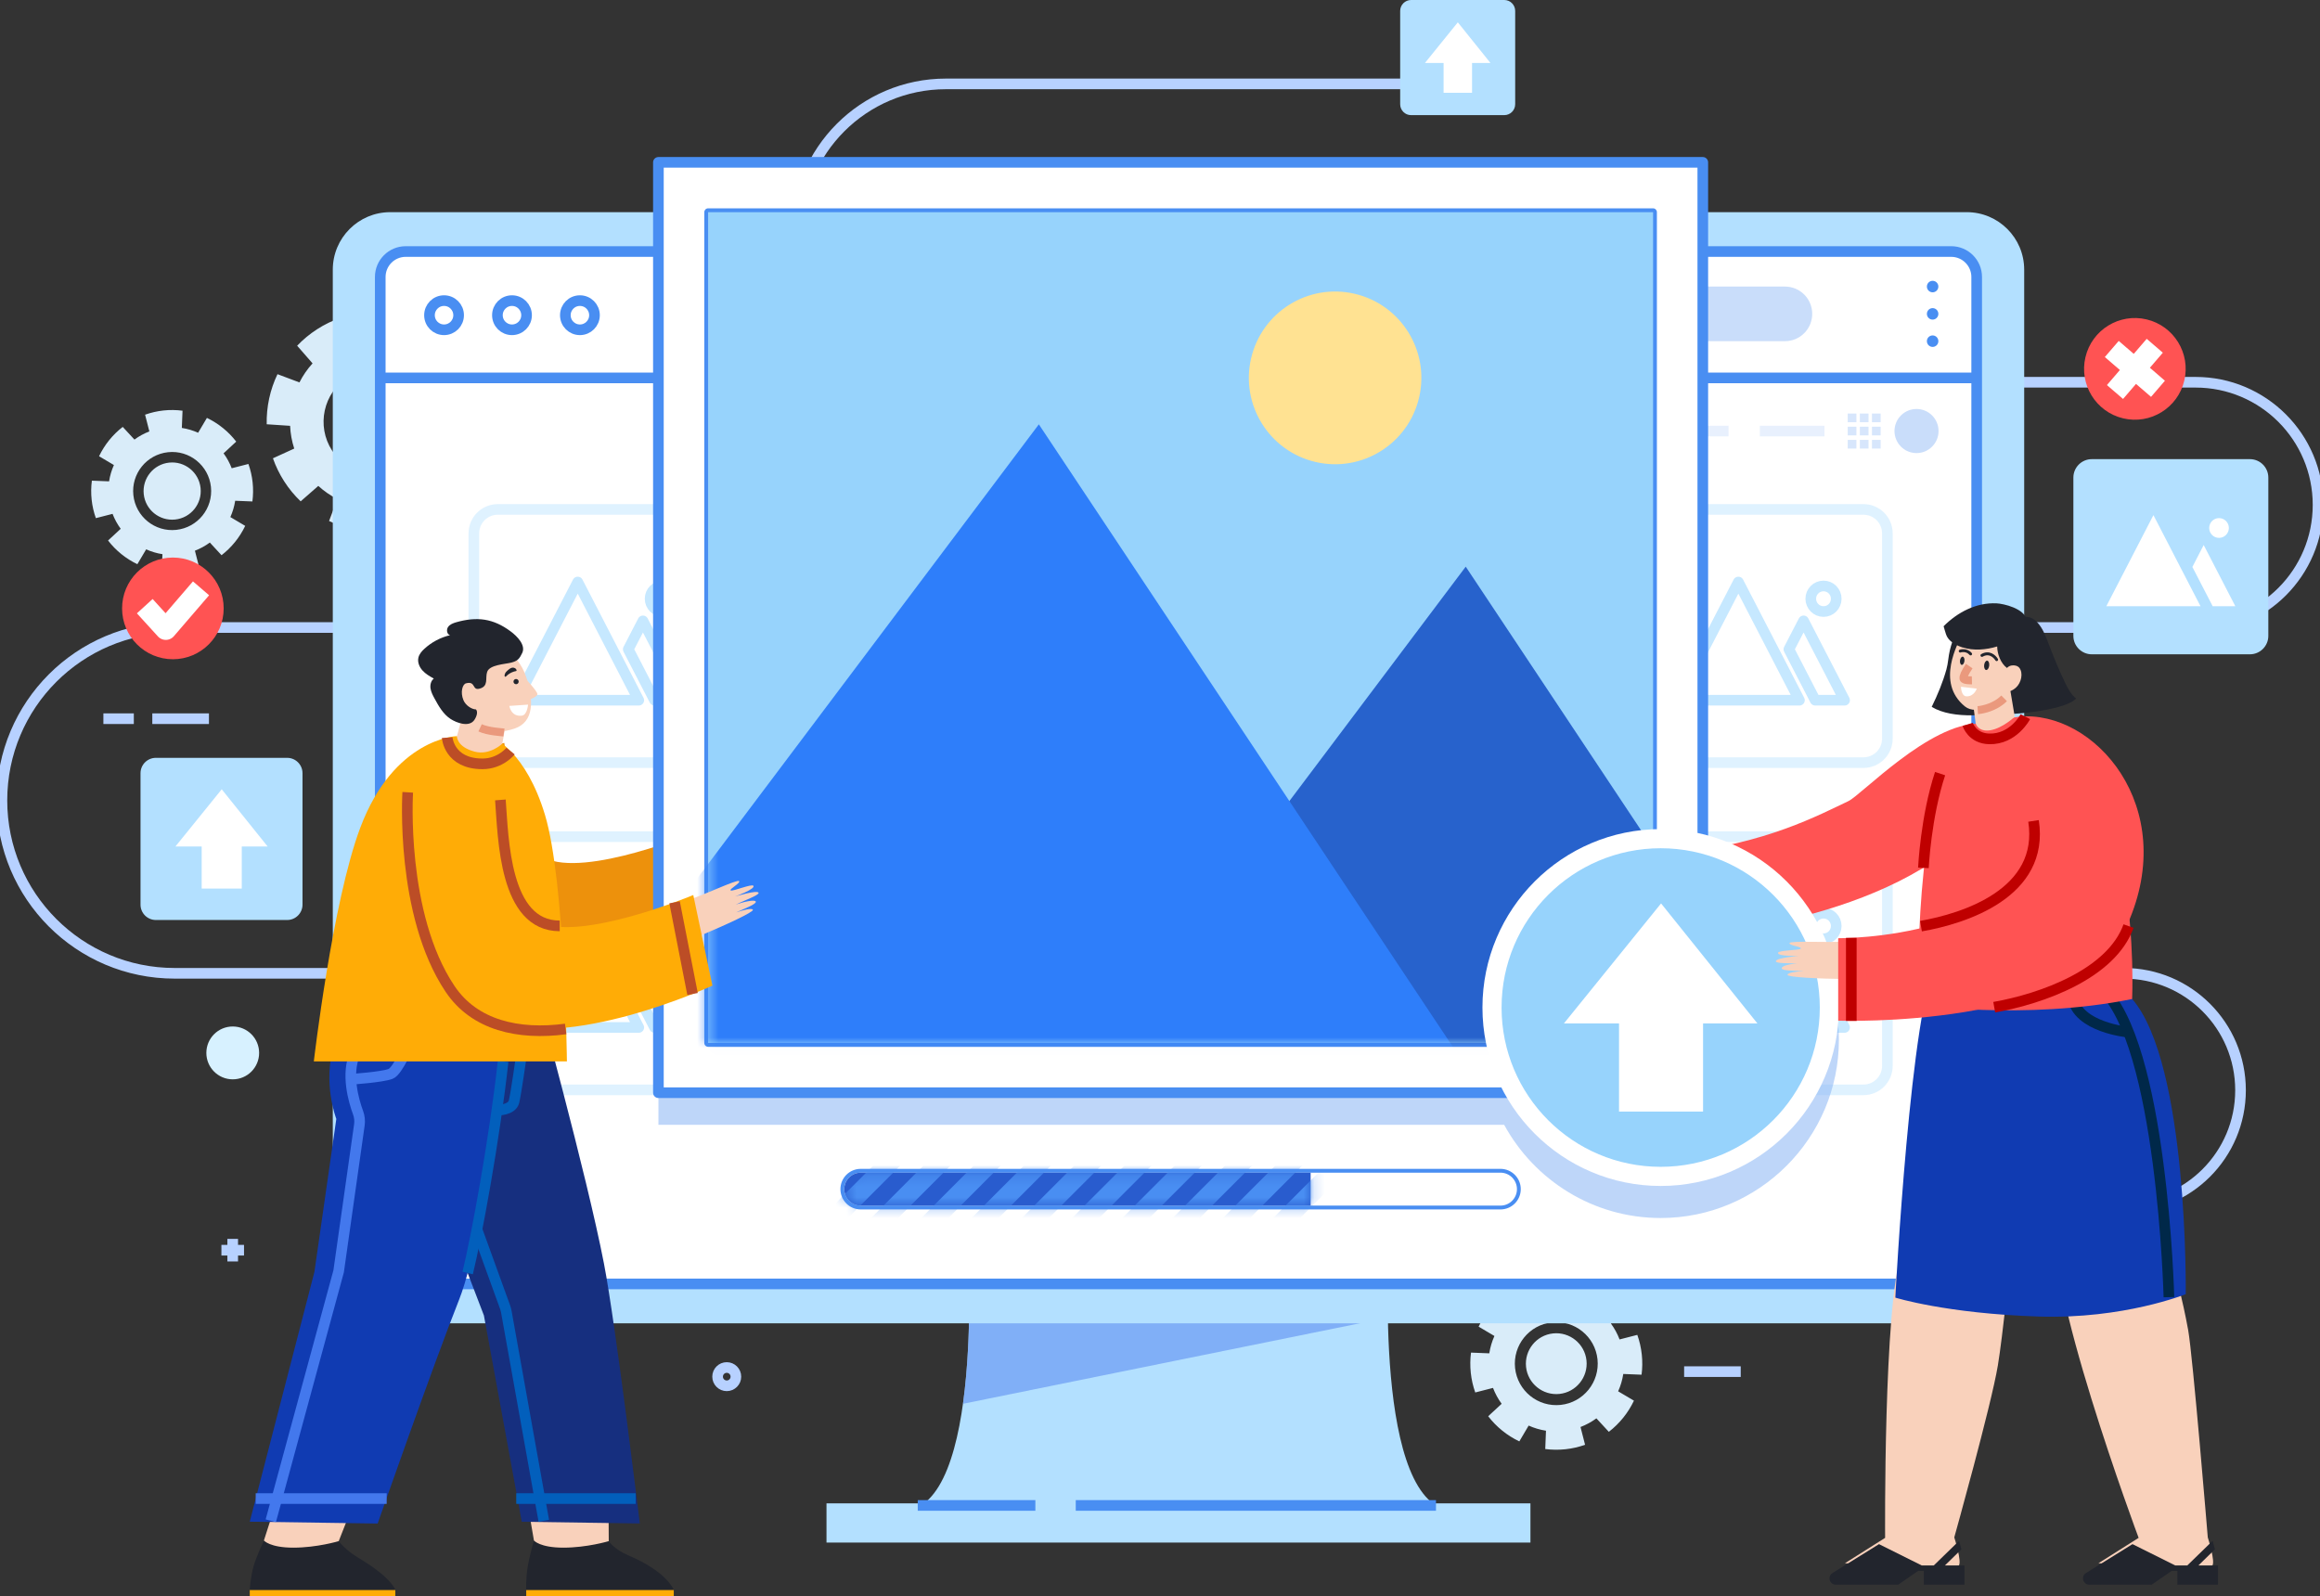 <svg width="218" height="150" viewBox="0 0 218 150" fill="none" xmlns="http://www.w3.org/2000/svg">
<rect x="0" y="0" width="218" height="150" fill="#333333" stroke="none"/>
<g clip-path="url(#clip0_445_1061)">
<path d="M23.717 47.124C23.792 46.544 23.803 45.947 23.738 45.339C23.674 44.731 23.537 44.151 23.343 43.601L21.772 44.004C21.578 43.496 21.32 43.025 21.007 42.601L22.196 41.499C21.467 40.553 20.522 39.79 19.443 39.272L18.617 40.668C18.135 40.452 17.621 40.298 17.086 40.215L17.151 38.596C16.572 38.52 15.975 38.509 15.368 38.574C14.761 38.639 14.182 38.776 13.632 38.97L14.034 40.542C13.528 40.737 13.057 40.996 12.633 41.309L11.533 40.118C10.588 40.848 9.826 41.794 9.308 42.874L10.703 43.702C10.487 44.184 10.333 44.698 10.25 45.234L8.633 45.17C8.557 45.749 8.546 46.346 8.611 46.955C8.676 47.563 8.812 48.142 9.007 48.693L10.577 48.289C10.771 48.797 11.03 49.268 11.343 49.693L10.153 50.794C10.883 51.74 11.828 52.503 12.906 53.021L13.733 51.625C14.214 51.841 14.728 51.996 15.264 52.079L15.199 53.698C15.778 53.773 16.374 53.784 16.982 53.719C17.589 53.655 18.168 53.518 18.717 53.324L18.315 51.751C18.822 51.557 19.293 51.298 19.717 50.985L20.816 52.176C21.762 51.445 22.523 50.499 23.041 49.419L21.646 48.592C21.862 48.11 22.017 47.595 22.099 47.059L23.717 47.124ZM16.565 49.794C14.552 50.01 12.748 48.549 12.532 46.533C12.317 44.519 13.776 42.712 15.788 42.496C17.801 42.28 19.605 43.741 19.821 45.756C20.036 47.771 18.577 49.578 16.565 49.794ZM16.46 48.822C14.983 48.98 13.661 47.908 13.506 46.433C13.352 44.958 14.419 43.63 15.893 43.475C17.37 43.317 18.692 44.389 18.847 45.864C19.005 47.343 17.934 48.667 16.46 48.822Z" fill="#D9ECF9"/>
<path d="M24.349 98.947C24.349 100.318 23.239 101.43 21.869 101.43C20.5 101.43 19.39 100.318 19.39 98.947C19.39 97.576 20.5 96.464 21.869 96.464C23.239 96.464 24.349 97.576 24.349 98.947Z" fill="#D7F1FF"/>
<path d="M157.84 113.445H199.556C205.615 113.445 210.532 108.526 210.532 102.455C210.532 96.389 205.619 91.466 199.556 91.466H16.407C7.443 91.466 0.18 84.19 0.18 75.22C0.18 66.245 7.447 58.973 16.407 58.973H206.305C212.663 58.973 217.817 53.813 217.817 47.448C217.817 41.082 212.663 35.922 206.305 35.922H88.883C81.148 35.922 74.881 29.647 74.881 21.903C74.881 14.159 81.148 7.884 88.883 7.884H136.079" stroke="#B7D1FF" stroke-linejoin="round"/>
<path d="M16.245 61.952C18.881 61.952 21.018 59.813 21.018 57.174C21.018 54.535 18.881 52.395 16.245 52.395C13.609 52.395 11.472 54.535 11.472 57.174C11.472 59.813 13.609 61.952 16.245 61.952Z" fill="#FF5353"/>
<path d="M13.603 56.965L15.58 59.135L18.89 55.288" stroke="white" stroke-width="2" stroke-linejoin="round"/>
<path d="M205.248 35.769C205.857 33.202 204.272 30.626 201.707 30.016C199.143 29.406 196.57 30.993 195.961 33.561C195.352 36.129 196.937 38.705 199.502 39.314C202.066 39.924 204.639 38.337 205.248 35.769Z" fill="#FF5353"/>
<path d="M198.736 36.84L202.474 32.493" stroke="white" stroke-width="2" stroke-linejoin="round"/>
<path d="M198.434 32.795L202.776 36.537" stroke="white" stroke-width="2" stroke-linejoin="round"/>
<path d="M211.412 43.148H196.558C195.602 43.148 194.826 43.924 194.826 44.882V59.754C194.826 60.712 195.602 61.488 196.558 61.488H211.412C212.369 61.488 213.145 60.712 213.145 59.754V44.882C213.145 43.924 212.369 43.148 211.412 43.148Z" fill="#B3E0FF"/>
<path d="M202.348 48.408L197.924 56.969H206.772L202.348 48.408Z" fill="white"/>
<path d="M207.071 51.218L206.007 53.28L207.915 56.969H210.043L207.071 51.218Z" fill="white"/>
<path d="M209.436 49.617C209.436 50.128 209.022 50.546 208.512 50.546C208.002 50.546 207.588 50.132 207.588 49.617C207.588 49.103 208.002 48.689 208.512 48.689C209.022 48.689 209.436 49.103 209.436 49.617Z" fill="white"/>
<path d="M132.593 0H141.351C141.915 0 142.375 0.461 142.375 1.026V9.795C142.375 10.36 141.915 10.82 141.351 10.82H132.593C132.028 10.82 131.568 10.363 131.568 9.795V1.026C131.568 0.461 132.028 0 132.593 0Z" fill="#B3E0FF"/>
<path d="M140.05 5.916L136.985 2.098L133.897 5.916H135.648V8.719H138.321V5.916H140.05Z" fill="white"/>
<path d="M26.984 71.218H14.646C13.85 71.218 13.204 71.864 13.204 72.661V85.014C13.204 85.811 13.85 86.457 14.646 86.457H26.984C27.779 86.457 28.425 85.811 28.425 85.014V72.661C28.425 71.864 27.779 71.218 26.984 71.218Z" fill="#B3E0FF"/>
<path d="M25.151 79.552L20.834 74.173L16.482 79.552H18.951V83.503H22.718V79.552H25.151Z" fill="white"/>
<path d="M14.311 67.537H19.634" stroke="#B7D1FF" stroke-linejoin="round"/>
<path d="M9.715 67.537H12.575" stroke="#B7D1FF" stroke-linejoin="round"/>
<path d="M158.25 128.899H163.569" stroke="#B7D1FF" stroke-linejoin="round"/>
<path d="M21.866 116.424V118.547" stroke="#B7D1FF" stroke-linejoin="round"/>
<path d="M22.93 117.486H20.805" stroke="#B7D1FF" stroke-linejoin="round"/>
<path d="M69.148 129.371C69.148 129.846 68.764 130.231 68.289 130.231C67.815 130.231 67.43 129.846 67.43 129.371C67.43 128.896 67.815 128.511 68.289 128.511C68.764 128.511 69.148 128.896 69.148 129.371Z" stroke="#B7D1FF" stroke-linejoin="round"/>
<path d="M45.133 36.203C44.871 35.454 44.519 34.724 44.069 34.026C43.62 33.328 43.099 32.705 42.528 32.158L40.871 33.608C40.328 33.112 39.724 32.698 39.084 32.374L39.857 30.309C38.395 29.607 36.781 29.258 35.156 29.294L35.009 31.496C34.29 31.529 33.571 31.654 32.874 31.885L31.961 29.881C31.214 30.143 30.484 30.496 29.787 30.946C29.09 31.395 28.468 31.917 27.922 32.489L29.37 34.148C28.874 34.691 28.461 35.296 28.137 35.937L26.074 35.163C25.373 36.627 25.025 38.243 25.061 39.87L27.26 40.017C27.293 40.737 27.419 41.456 27.648 42.154L25.647 43.068C25.909 43.817 26.261 44.547 26.71 45.245C27.16 45.944 27.681 46.566 28.252 47.113L29.909 45.663C30.452 46.159 31.056 46.573 31.695 46.897L30.923 48.962C32.385 49.664 33.999 50.013 35.623 49.977L35.771 47.775C36.49 47.743 37.209 47.617 37.906 47.386L38.819 49.391C39.566 49.128 40.296 48.775 40.993 48.326C41.69 47.876 42.312 47.354 42.858 46.782L41.41 45.123C41.906 44.58 42.319 43.975 42.643 43.335L44.706 44.108C45.406 42.644 45.755 41.028 45.719 39.402L43.52 39.254C43.487 38.535 43.361 37.815 43.131 37.117L45.133 36.203ZM38.082 43.824C35.771 45.317 32.687 44.652 31.199 42.334C29.708 40.021 30.373 36.933 32.687 35.444C34.998 33.95 38.082 34.616 39.57 36.933C41.061 39.247 40.396 42.334 38.082 43.824ZM37.363 42.705C35.667 43.799 33.41 43.309 32.317 41.615C31.224 39.916 31.713 37.657 33.406 36.563C35.102 35.469 37.359 35.958 38.452 37.653C39.545 39.351 39.056 41.611 37.363 42.705Z" fill="#D9ECF9"/>
<path d="M154.25 129.191C154.329 128.575 154.34 127.942 154.272 127.294C154.203 126.65 154.06 126.031 153.851 125.445L152.183 125.873C151.979 125.333 151.702 124.833 151.371 124.38L152.636 123.21C151.86 122.203 150.857 121.393 149.711 120.846L148.834 122.332C148.32 122.102 147.774 121.937 147.206 121.85L147.274 120.127C146.66 120.047 146.027 120.037 145.38 120.105C144.737 120.173 144.119 120.317 143.533 120.526L143.96 122.196C143.421 122.401 142.922 122.678 142.469 123.009L141.301 121.742C140.295 122.519 139.486 123.523 138.94 124.671L140.424 125.549C140.194 126.064 140.029 126.611 139.942 127.179L138.224 127.111C138.145 127.726 138.135 128.36 138.203 129.007C138.271 129.651 138.415 130.27 138.623 130.857L140.291 130.429C140.496 130.968 140.773 131.469 141.103 131.922L139.838 133.091C140.614 134.099 141.617 134.909 142.764 135.455L143.641 133.969C144.155 134.2 144.701 134.365 145.269 134.452L145.2 136.172C145.815 136.251 146.447 136.262 147.094 136.193C147.738 136.125 148.356 135.981 148.942 135.772L148.514 134.103C149.053 133.897 149.553 133.62 150.006 133.289L151.174 134.556C152.18 133.779 152.989 132.775 153.535 131.627L152.05 130.749C152.281 130.234 152.446 129.687 152.532 129.119L154.25 129.187V129.191ZM146.649 132.026C144.51 132.253 142.595 130.702 142.365 128.561C142.138 126.42 143.687 124.502 145.826 124.272C147.964 124.045 149.883 125.596 150.11 127.737C150.336 129.878 148.787 131.8 146.649 132.026ZM146.537 130.994C144.97 131.159 143.562 130.022 143.396 128.453C143.231 126.884 144.367 125.474 145.934 125.308C147.501 125.143 148.909 126.28 149.075 127.849C149.24 129.417 148.104 130.828 146.537 130.994Z" fill="#D9ECF9"/>
<path d="M130.537 116.74H90.935C90.935 116.74 92.577 141.997 84.735 141.997H136.737C128.894 141.997 130.537 116.74 130.537 116.74Z" fill="#B3E0FF"/>
<g style="mix-blend-mode:multiply" opacity="0.65">
<path d="M90.486 131.922L130.411 123.822C130.339 119.817 130.537 116.74 130.537 116.74H90.935C90.935 116.74 91.463 124.884 90.486 131.922Z" fill="#6695F2"/>
</g>
<path d="M184.806 19.938H36.669C33.688 19.938 31.271 22.358 31.271 25.343V118.953C31.271 121.938 33.688 124.358 36.669 124.358H184.806C187.787 124.358 190.204 121.938 190.204 118.953V25.343C190.204 22.358 187.787 19.938 184.806 19.938Z" fill="#B3E0FF"/>
<path d="M183.35 23.637H38.121C36.801 23.637 35.731 24.709 35.731 26.03V118.263C35.731 119.584 36.801 120.656 38.121 120.656H183.35C184.67 120.656 185.74 119.584 185.74 118.263V26.03C185.74 24.709 184.67 23.637 183.35 23.637Z" fill="white" stroke="#498EF2" stroke-linejoin="round"/>
<g opacity="0.75">
<path opacity="0.55" d="M66.039 47.872H46.776C45.533 47.872 44.526 48.881 44.526 50.125V69.415C44.526 70.659 45.533 71.668 46.776 71.668H66.039C67.282 71.668 68.289 70.659 68.289 69.415V50.125C68.289 48.881 67.282 47.872 66.039 47.872Z" stroke="#B3E0FF" stroke-linejoin="round"/>
<path d="M54.287 54.695L48.547 65.803H60.023L54.287 54.695Z" stroke="#B3E0FF" stroke-linejoin="round"/>
<path d="M60.415 58.347L59.035 61.017L61.507 65.803H64.267L60.415 58.347Z" stroke="#B3E0FF" stroke-linejoin="round"/>
<path d="M63.48 56.267C63.48 56.933 62.945 57.469 62.284 57.469C61.622 57.469 61.087 56.929 61.087 56.267C61.087 55.605 61.622 55.065 62.284 55.065C62.945 55.065 63.48 55.605 63.48 56.267Z" stroke="#B3E0FF" stroke-linejoin="round"/>
<path opacity="0.55" d="M102.392 47.872H83.129C81.886 47.872 80.879 48.881 80.879 50.125V69.415C80.879 70.659 81.886 71.668 83.129 71.668H102.392C103.635 71.668 104.642 70.659 104.642 69.415V50.125C104.642 48.881 103.635 47.872 102.392 47.872Z" stroke="#B3E0FF" stroke-linejoin="round"/>
<path d="M90.64 54.695L84.901 65.803H96.38L90.64 54.695Z" stroke="#B3E0FF" stroke-linejoin="round"/>
<path d="M96.768 58.347L95.388 61.017L97.861 65.803H100.621L96.768 58.347Z" stroke="#B3E0FF" stroke-linejoin="round"/>
<path d="M99.834 56.267C99.834 56.933 99.298 57.469 98.637 57.469C97.975 57.469 97.44 56.929 97.44 56.267C97.44 55.605 97.975 55.065 98.637 55.065C99.298 55.065 99.834 55.605 99.834 56.267Z" stroke="#B3E0FF" stroke-linejoin="round"/>
<path opacity="0.55" d="M138.746 47.872H119.482C118.239 47.872 117.232 48.881 117.232 50.125V69.415C117.232 70.659 118.239 71.668 119.482 71.668H138.746C139.988 71.668 140.995 70.659 140.995 69.415V50.125C140.995 48.881 139.988 47.872 138.746 47.872Z" stroke="#B3E0FF" stroke-linejoin="round"/>
<path d="M126.993 54.695L121.254 65.803H132.733L126.993 54.695Z" stroke="#B3E0FF" stroke-linejoin="round"/>
<path d="M133.121 58.347L131.741 61.017L134.214 65.803H136.974L133.121 58.347Z" stroke="#B3E0FF" stroke-linejoin="round"/>
<path d="M136.19 56.267C136.19 56.933 135.655 57.469 134.993 57.469C134.332 57.469 133.797 56.929 133.797 56.267C133.797 55.605 134.332 55.065 134.993 55.065C135.655 55.065 136.19 55.605 136.19 56.267Z" stroke="#B3E0FF" stroke-linejoin="round"/>
<path opacity="0.55" d="M175.099 47.872H155.835C154.592 47.872 153.585 48.881 153.585 50.125V69.415C153.585 70.659 154.592 71.668 155.835 71.668H175.099C176.341 71.668 177.349 70.659 177.349 69.415V50.125C177.349 48.881 176.341 47.872 175.099 47.872Z" stroke="#B3E0FF" stroke-linejoin="round"/>
<path d="M163.346 54.695L157.607 65.803H169.086L163.346 54.695Z" stroke="#B3E0FF" stroke-linejoin="round"/>
<path d="M169.474 58.347L168.094 61.017L170.567 65.803H173.327L169.474 58.347Z" stroke="#B3E0FF" stroke-linejoin="round"/>
<path d="M172.543 56.267C172.543 56.933 172.008 57.469 171.347 57.469C170.685 57.469 170.15 56.929 170.15 56.267C170.15 55.605 170.685 55.065 171.347 55.065C172.008 55.065 172.543 55.605 172.543 56.267Z" stroke="#B3E0FF" stroke-linejoin="round"/>
</g>
<g opacity="0.75">
<path opacity="0.55" d="M66.039 78.624H46.776C45.533 78.624 44.526 79.632 44.526 80.876V100.167C44.526 101.411 45.533 102.419 46.776 102.419H66.039C67.282 102.419 68.289 101.411 68.289 100.167V80.876C68.289 79.632 67.282 78.624 66.039 78.624Z" stroke="#B3E0FF" stroke-linejoin="round"/>
<path d="M54.287 85.45L48.547 96.554H60.023L54.287 85.45Z" stroke="#B3E0FF" stroke-linejoin="round"/>
<path d="M60.415 89.098L59.035 91.768L61.507 96.554H64.267L60.415 89.098Z" stroke="#B3E0FF" stroke-linejoin="round"/>
<path d="M63.48 87.018C63.48 87.684 62.945 88.22 62.284 88.22C61.622 88.22 61.087 87.68 61.087 87.018C61.087 86.356 61.622 85.816 62.284 85.816C62.945 85.816 63.48 86.356 63.48 87.018Z" stroke="#B3E0FF" stroke-linejoin="round"/>
<path opacity="0.55" d="M102.392 78.624H83.129C81.886 78.624 80.879 79.632 80.879 80.876V100.167C80.879 101.411 81.886 102.419 83.129 102.419H102.392C103.635 102.419 104.642 101.411 104.642 100.167V80.876C104.642 79.632 103.635 78.624 102.392 78.624Z" stroke="#B3E0FF" stroke-linejoin="round"/>
<path d="M90.64 85.45L84.901 96.554H96.38L90.64 85.45Z" stroke="#B3E0FF" stroke-linejoin="round"/>
<path d="M96.768 89.098L95.388 91.768L97.861 96.554H100.621L96.768 89.098Z" stroke="#B3E0FF" stroke-linejoin="round"/>
<path d="M99.834 87.018C99.834 87.684 99.298 88.22 98.637 88.22C97.975 88.22 97.44 87.68 97.44 87.018C97.44 86.356 97.975 85.816 98.637 85.816C99.298 85.816 99.834 86.356 99.834 87.018Z" stroke="#B3E0FF" stroke-linejoin="round"/>
<path opacity="0.55" d="M138.746 78.624H119.482C118.239 78.624 117.232 79.632 117.232 80.876V100.167C117.232 101.411 118.239 102.419 119.482 102.419H138.746C139.988 102.419 140.995 101.411 140.995 100.167V80.876C140.995 79.632 139.988 78.624 138.746 78.624Z" stroke="#B3E0FF" stroke-linejoin="round"/>
<path d="M126.993 85.45L121.254 96.554H132.733L126.993 85.45Z" stroke="#B3E0FF" stroke-linejoin="round"/>
<path d="M133.121 89.098L131.741 91.768L134.214 96.554H136.974L133.121 89.098Z" stroke="#B3E0FF" stroke-linejoin="round"/>
<path d="M136.19 87.018C136.19 87.684 135.655 88.22 134.993 88.22C134.332 88.22 133.797 87.68 133.797 87.018C133.797 86.356 134.332 85.816 134.993 85.816C135.655 85.816 136.19 86.356 136.19 87.018Z" stroke="#B3E0FF" stroke-linejoin="round"/>
<path opacity="0.55" d="M175.099 78.624H155.835C154.592 78.624 153.585 79.632 153.585 80.876V100.167C153.585 101.411 154.592 102.419 155.835 102.419H175.099C176.341 102.419 177.349 101.411 177.349 100.167V80.876C177.349 79.632 176.341 78.624 175.099 78.624Z" stroke="#B3E0FF" stroke-linejoin="round"/>
<path d="M163.346 85.45L157.607 96.554H169.086L163.346 85.45Z" stroke="#B3E0FF" stroke-linejoin="round"/>
<path d="M169.474 89.098L168.094 91.768L170.567 96.554H173.327L169.474 89.098Z" stroke="#B3E0FF" stroke-linejoin="round"/>
<path d="M172.543 87.018C172.543 87.684 172.008 88.22 171.347 88.22C170.685 88.22 170.15 87.68 170.15 87.018C170.15 86.356 170.685 85.816 171.347 85.816C172.008 85.816 172.543 86.356 172.543 87.018Z" stroke="#B3E0FF" stroke-linejoin="round"/>
</g>
<path d="M80.879 113.481C79.927 113.481 79.154 112.707 79.154 111.753C79.154 110.8 79.927 110.026 80.879 110.026H140.999C141.951 110.026 142.724 110.803 142.724 111.753C142.724 112.703 141.948 113.481 140.999 113.481H80.879Z" fill="white"/>
<path d="M140.995 110.202C141.851 110.202 142.541 110.897 142.541 111.75C142.541 112.602 141.847 113.297 140.995 113.297H80.875C80.02 113.297 79.33 112.602 79.33 111.75C79.33 110.897 80.023 110.202 80.875 110.202H140.995ZM140.995 109.843H80.875C79.826 109.843 78.971 110.699 78.971 111.75C78.971 112.8 79.826 113.657 80.875 113.657H140.995C142.045 113.657 142.9 112.8 142.9 111.75C142.9 110.699 142.045 109.843 140.995 109.843Z" fill="#498EF2"/>
<path d="M123.155 110.202H80.879C80.023 110.202 79.334 110.897 79.334 111.75C79.334 112.602 80.027 113.297 80.879 113.297H123.155V110.199V110.202Z" fill="#295CCE"/>
<mask id="mask0_445_1061" style="mask-type:luminance" maskUnits="userSpaceOnUse" x="79" y="110" width="45" height="4">
<path d="M123.155 110.202H80.879C80.023 110.202 79.334 110.897 79.334 111.75C79.334 112.602 80.027 113.297 80.879 113.297H123.155V110.199V110.202Z" fill="white"/>
</mask>
<g mask="url(#mask0_445_1061)">
<path d="M85.376 106.206L75.869 115.725L77.14 116.997L86.647 107.478L85.376 106.206Z" fill="#498EF2"/>
<path d="M90.099 106.206L80.592 115.724L81.863 116.997L91.37 107.478L90.099 106.206Z" fill="#498EF2"/>
<path d="M94.819 106.205L85.312 115.724L86.582 116.996L96.09 107.477L94.819 106.205Z" fill="#498EF2"/>
<path d="M99.542 106.205L90.035 115.723L91.305 116.996L100.812 107.477L99.542 106.205Z" fill="#498EF2"/>
<path d="M104.265 106.208L94.758 115.726L96.028 116.999L105.535 107.48L104.265 106.208Z" fill="#498EF2"/>
<path d="M108.99 106.205L99.483 115.723L100.754 116.996L110.261 107.477L108.99 106.205Z" fill="#498EF2"/>
<path d="M113.713 106.201L104.206 115.719L105.477 116.991L114.984 107.473L113.713 106.201Z" fill="#498EF2"/>
<path d="M118.436 106.204L108.929 115.722L110.2 116.995L119.707 107.476L118.436 106.204Z" fill="#498EF2"/>
<path d="M123.159 106.203L113.652 115.722L114.923 116.994L124.43 107.476L123.159 106.203Z" fill="#498EF2"/>
<path d="M127.882 106.203L118.375 115.721L119.646 116.994L129.153 107.475L127.882 106.203Z" fill="#498EF2"/>
<path d="M132.605 106.202L123.098 115.721L124.369 116.993L133.876 107.475L132.605 106.202Z" fill="#103BB2"/>
</g>
<path d="M35.731 35.515H185.74" stroke="#498EF2" stroke-linejoin="round"/>
<path opacity="0.45" d="M167.727 32.061H64.379C62.963 32.061 61.816 30.913 61.816 29.495C61.816 28.078 62.963 26.93 64.379 26.93H167.724C169.14 26.93 170.286 28.078 170.286 29.495C170.286 30.913 169.14 32.061 167.724 32.061H167.727Z" fill="#89B5F4"/>
<path d="M43.095 29.622C43.095 30.377 42.484 30.992 41.726 30.992C40.968 30.992 40.357 30.381 40.357 29.622C40.357 28.862 40.968 28.25 41.726 28.25C42.484 28.25 43.095 28.862 43.095 29.622Z" stroke="#498EF2" stroke-linejoin="round"/>
<path d="M49.478 29.622C49.478 30.377 48.867 30.992 48.109 30.992C47.351 30.992 46.74 30.381 46.74 29.622C46.74 28.862 47.351 28.25 48.109 28.25C48.867 28.25 49.478 28.862 49.478 29.622Z" stroke="#498EF2" stroke-linejoin="round"/>
<path d="M55.861 29.622C55.861 30.377 55.25 30.992 54.492 30.992C53.734 30.992 53.123 30.381 53.123 29.622C53.123 28.862 53.734 28.25 54.492 28.25C55.25 28.25 55.861 28.862 55.861 29.622Z" stroke="#498EF2" stroke-linejoin="round"/>
<path d="M143.809 141.278H77.662V144.962H143.809V141.278Z" fill="#B3E0FF"/>
<path opacity="0.75" d="M156.36 40.506H162.426" stroke="#E0EBFC" stroke-linejoin="round"/>
<path opacity="0.75" d="M165.366 40.506H171.436" stroke="#E0EBFC" stroke-linejoin="round"/>
<g opacity="0.45">
<path opacity="0.75" d="M174.437 38.862H173.622V39.679H174.437V38.862Z" fill="#89B5F4"/>
<path opacity="0.75" d="M175.577 38.862H174.761V39.679H175.577V38.862Z" fill="#89B5F4"/>
<path opacity="0.75" d="M176.716 38.862H175.9V39.679H176.716V38.862Z" fill="#89B5F4"/>
<path opacity="0.75" d="M174.437 40.1H173.622V40.916H174.437V40.1Z" fill="#89B5F4"/>
<path opacity="0.75" d="M175.577 40.1H174.761V40.916H175.577V40.1Z" fill="#89B5F4"/>
<path opacity="0.75" d="M176.716 40.1H175.9V40.916H176.716V40.1Z" fill="#89B5F4"/>
<path opacity="0.75" d="M174.437 41.337H173.622V42.154H174.437V41.337Z" fill="#89B5F4"/>
<path opacity="0.75" d="M175.577 41.337H174.761V42.154H175.577V41.337Z" fill="#89B5F4"/>
<path opacity="0.75" d="M176.716 41.337H175.9V42.154H176.716V41.337Z" fill="#89B5F4"/>
</g>
<path opacity="0.45" d="M182.157 40.506C182.157 41.651 181.23 42.579 180.087 42.579C178.944 42.579 178.017 41.651 178.017 40.506C178.017 39.362 178.944 38.434 180.087 38.434C181.23 38.434 182.157 39.362 182.157 40.506Z" fill="#89B5F4"/>
<path d="M182.139 26.93C182.139 27.229 181.898 27.47 181.6 27.47C181.302 27.47 181.061 27.229 181.061 26.93C181.061 26.631 181.302 26.39 181.6 26.39C181.898 26.39 182.139 26.631 182.139 26.93Z" fill="#498EF2"/>
<path d="M182.139 29.496C182.139 29.794 181.898 30.035 181.6 30.035C181.302 30.035 181.061 29.794 181.061 29.496C181.061 29.197 181.302 28.956 181.6 28.956C181.898 28.956 182.139 29.197 182.139 29.496Z" fill="#498EF2"/>
<path d="M182.139 32.061C182.139 32.36 181.898 32.601 181.6 32.601C181.302 32.601 181.061 32.36 181.061 32.061C181.061 31.762 181.302 31.521 181.6 31.521C181.898 31.521 182.139 31.762 182.139 32.061Z" fill="#498EF2"/>
<path d="M134.932 141.476H101.084" stroke="#498EF2" stroke-linejoin="round"/>
<path d="M97.289 141.476H86.237" stroke="#498EF2" stroke-linejoin="round"/>
<path d="M64.771 78.677C65.946 78.321 69.159 76.796 69.339 76.972C69.518 77.148 68.39 77.72 68.562 77.839C68.738 77.954 70.535 77.191 70.668 77.415C70.848 77.717 68.965 78.404 68.965 78.404C68.965 78.404 71.067 77.756 71.146 78.066C71.204 78.285 69.623 78.85 69.044 79.145C69.709 78.908 70.834 78.649 70.888 78.879C70.942 79.106 69.874 79.516 69.073 79.872C69.594 79.696 70.561 79.426 70.618 79.635C70.679 79.843 68.149 81.02 65.727 82.035" fill="#F9D1BB"/>
<path fill-rule="evenodd" clip-rule="evenodd" d="M39.297 71.297C39.297 71.297 38.732 86.291 46.664 89.677C53.827 92.736 67.283 86.511 67.283 86.511L65.515 78.138C65.515 78.138 54.974 82.564 51.142 80.606C48.619 79.314 47.387 69.818 47.387 69.818" fill="#ED910C"/>
<path d="M158.247 80.225C157.025 80.336 153.47 80.127 153.373 80.358C153.272 80.588 154.534 80.696 154.419 80.869C154.3 81.041 152.349 81.009 152.309 81.264C152.255 81.614 154.261 81.542 154.261 81.542C154.261 81.542 152.072 81.732 152.112 82.045C152.14 82.269 153.819 82.2 154.462 82.258C153.758 82.287 152.618 82.47 152.654 82.704C152.69 82.934 153.833 82.913 154.71 82.941C154.16 82.974 153.165 83.085 153.19 83.301C153.211 83.517 155.997 83.657 158.62 83.686" fill="#F9D1BB"/>
<path d="M186.003 67.987C181.241 67.987 174.933 74.694 173.679 75.288C170.976 76.565 165.88 79.303 157.83 80.131L158.789 87.889C158.789 87.889 177.888 86.81 186.269 76.943L185.999 67.983L186.003 67.987Z" fill="#FF5353"/>
<g style="mix-blend-mode:multiply" opacity="0.55">
<path d="M160.004 81.405V18.272H61.87V105.701H141.337C144.18 110.915 149.707 114.463 156.047 114.463C165.28 114.463 172.795 106.942 172.795 97.695C172.795 89.814 167.336 83.193 160.008 81.405H160.004Z" fill="#89B5F4"/>
</g>
<path d="M160.004 102.685V15.257L61.867 15.257V102.685H160.004Z" fill="white" stroke="#498EF2" stroke-linejoin="round"/>
<path d="M155.335 19.758H66.543C66.443 19.758 66.363 19.839 66.363 19.938V98.011C66.363 98.111 66.443 98.191 66.543 98.191H155.335C155.435 98.191 155.515 98.111 155.515 98.011V19.938C155.515 19.839 155.435 19.758 155.335 19.758Z" fill="#97D3FC"/>
<path d="M155.332 19.938V98.011H66.539V19.938H155.332ZM155.332 19.578H66.539C66.341 19.578 66.18 19.74 66.18 19.938V98.011C66.18 98.209 66.341 98.371 66.539 98.371H155.332C155.529 98.371 155.691 98.209 155.691 98.011V19.938C155.691 19.74 155.529 19.578 155.332 19.578Z" fill="#498EF2"/>
<path d="M133.346 37.357C134.364 32.993 131.657 28.629 127.298 27.61C122.939 26.59 118.581 29.301 117.562 33.665C116.544 38.029 119.252 42.393 123.611 43.413C127.969 44.432 132.328 41.721 133.346 37.357Z" fill="#FFE292"/>
<mask id="mask1_445_1061" style="mask-type:luminance" maskUnits="userSpaceOnUse" x="66" y="19" width="90" height="80">
<path d="M155.335 19.938H66.543V98.011H155.335V19.938Z" fill="white"/>
</mask>
<g mask="url(#mask1_445_1061)">
<path d="M94.798 110.317L137.728 53.252L175.677 110.317H94.798Z" fill="#2762CC"/>
<path d="M43.415 111.929L97.616 39.877L145.527 111.929H43.415Z" fill="#2E7EFA"/>
</g>
<path d="M156.047 110.548C164.8 110.548 171.896 103.443 171.896 94.679C171.896 85.915 164.8 78.811 156.047 78.811C147.294 78.811 140.198 85.915 140.198 94.679C140.198 103.443 147.294 110.548 156.047 110.548Z" fill="#97D3FC"/>
<path d="M156.047 79.714C164.302 79.714 170.998 86.414 170.998 94.683C170.998 102.952 164.306 109.652 156.047 109.652C147.788 109.652 141.096 102.952 141.096 94.683C141.096 86.414 147.788 79.714 156.047 79.714ZM156.047 77.915C146.814 77.915 139.299 85.435 139.299 94.683C139.299 103.93 146.81 111.451 156.047 111.451C165.284 111.451 172.795 103.93 172.795 94.683C172.795 85.435 165.284 77.915 156.047 77.915Z" fill="white"/>
<path d="M165.136 96.176L156.083 84.899L146.954 96.176H152.133V104.459H160.029V96.176H165.136Z" fill="white"/>
<path d="M186.398 57.98C185.352 58.124 184.411 58.527 183.861 59.419C183.541 59.938 183.368 60.52 183.221 61.1C183.074 61.694 183.063 62.312 182.898 62.903C182.553 64.133 182.078 65.274 181.514 66.429C183.537 67.649 187.067 67.235 189.388 66.692" fill="#22252D"/>
<path d="M194.093 64.248C193.482 63.014 192.968 61.733 192.479 60.449C192.21 59.74 191.933 59.006 191.408 58.459C191.11 58.149 190.686 57.901 190.265 57.991L186.984 67.069C188.368 67.311 194.057 66.807 195.081 65.644C194.632 65.285 194.344 64.763 194.089 64.245L194.093 64.248Z" fill="#22252D"/>
<path d="M178.693 117.716C176.975 122.559 177.136 144.52 177.136 144.52L173.363 146.905C173.363 146.905 183.71 147.481 184.048 147.143C184.386 146.805 183.634 144.476 183.634 144.476C183.634 144.476 187.099 132.105 187.728 128.331C188.17 125.682 188.953 118.162 188.953 118.162C188.953 118.162 179.555 115.29 178.696 117.712L178.693 117.716Z" fill="#F9D1BB"/>
<path d="M182.757 147.11L184.303 145.599L184.087 144.8L181.712 147.11H180.572L176.561 145.11L172.191 147.826C171.684 148.14 171.907 148.92 172.504 148.92H178.366L180.242 147.625H180.774V148.92H184.59V147.11H182.761H182.757Z" fill="#22252D"/>
<path d="M193.378 114.772C191.66 119.616 200.957 144.52 200.957 144.52L197.184 146.905C197.184 146.905 207.531 147.481 207.869 147.143C208.206 146.805 207.455 144.477 207.455 144.477C207.455 144.477 206.046 127.388 205.612 124.992C204.533 119.026 202.923 115.362 202.923 115.362C202.923 115.362 194.24 112.347 193.381 114.769L193.378 114.772Z" fill="#F9D1BB"/>
<path d="M206.578 147.11L208.124 145.599L207.908 144.8L205.533 147.11H204.393L200.382 145.11L196.012 147.826C195.505 148.14 195.728 148.92 196.325 148.92H202.187L204.063 147.625H204.595V148.92H208.411V147.11H206.582H206.578Z" fill="#22252D"/>
<path d="M199.322 91.272C199.876 92.347 199.883 92.524 200.35 93.877C205.648 100.008 205.385 121.62 205.385 121.62C205.385 121.62 199.545 123.98 191.566 123.721C182.876 123.441 178.096 121.944 178.096 121.944C178.096 121.944 179.559 94.057 182.031 90.343C184.504 86.63 199.326 91.272 199.326 91.272H199.322Z" fill="#103BB2"/>
<path d="M194.761 93.719C195.182 96.565 200.009 96.997 200.009 96.997" stroke="#002849" stroke-linejoin="round"/>
<path d="M197.403 92.79C203.189 97.813 203.804 121.901 203.804 121.901" stroke="#002849" stroke-linejoin="round"/>
<path d="M173.108 88.483C171.868 88.598 168.256 88.386 168.155 88.62C168.054 88.854 169.338 88.962 169.215 89.142C169.097 89.318 167.109 89.286 167.07 89.545C167.016 89.897 169.05 89.825 169.05 89.825C169.05 89.825 166.825 90.016 166.868 90.34C166.897 90.567 168.245 90.498 168.899 90.552C168.18 90.581 167.386 90.768 167.422 91.006C167.458 91.24 168.619 91.218 169.51 91.247C168.953 91.279 167.939 91.394 167.965 91.614C167.986 91.833 170.815 91.977 173.485 92.006" fill="#F9D1BB"/>
<path d="M183.289 70.229C179.706 79.124 180.292 94.413 180.292 94.413C179.606 94.381 190.316 95.935 200.346 93.881C200.346 93.881 201.389 71.808 191.081 68.624L189.676 67.354L186.003 67.987L183.289 70.229Z" fill="#FF5353"/>
<path d="M189.676 67.35C196.781 66.67 204.842 75.82 199.904 86.867C195.491 96.741 172.727 95.917 172.727 95.917V88.17C172.727 88.17 191.081 88.317 191.081 77.141" fill="#FF5353"/>
<path d="M191.081 77.145C192.134 83.928 184.565 86.331 180.504 87.033" stroke="#BF0000" stroke-linejoin="round"/>
<path d="M200.009 87.029C198.402 91.513 191.897 93.855 187.387 94.651" stroke="#BF0000" stroke-linejoin="round"/>
<path d="M182.301 72.701C180.957 76.77 180.734 81.56 180.734 81.56" stroke="#BF0000" stroke-linejoin="round"/>
<path d="M188.691 63.629L189.316 67.354C189.316 67.354 188.188 68.43 187.031 68.624C185.873 68.818 185.643 67.987 185.643 67.987L185.194 64.529L188.691 63.629Z" fill="#F9D1BB"/>
<path d="M184.288 59.747C184.08 60.355 181.827 64.108 184.634 66.386C185.733 67.278 187.911 66.138 188.702 65.094C189.636 64.356 190.603 61.398 190.028 60.628C187.829 57.685 184.288 59.743 184.288 59.743V59.747Z" fill="#F9D1BB"/>
<path d="M186.441 62.496C186.47 62.255 186.599 62.071 186.729 62.086C186.858 62.1 186.944 62.309 186.916 62.553C186.887 62.795 186.758 62.978 186.628 62.964C186.499 62.949 186.413 62.741 186.441 62.496Z" fill="#22252D"/>
<path d="M184.173 62.071C184.199 61.859 184.314 61.697 184.429 61.708C184.544 61.722 184.616 61.906 184.59 62.118C184.565 62.33 184.45 62.492 184.335 62.481C184.22 62.467 184.148 62.283 184.173 62.071Z" fill="#22252D"/>
<path d="M184.26 64.54L185.748 64.713C185.748 64.713 185.5 65.479 184.766 65.436C184.278 65.407 184.263 64.543 184.263 64.543L184.26 64.54Z" fill="white"/>
<path d="M185.04 62.597C184.619 63.216 184.475 63.572 184.501 63.763C184.526 63.953 185.291 63.935 185.291 63.935" stroke="#EA997D" stroke-width="0.75" stroke-miterlimit="10"/>
<path d="M185.169 61.589C185.129 61.589 185.094 61.575 185.065 61.542C184.734 61.157 184.253 61.308 184.235 61.316C184.163 61.341 184.087 61.301 184.062 61.229C184.037 61.157 184.076 61.082 184.148 61.056C184.177 61.046 184.82 60.84 185.273 61.366C185.324 61.423 185.316 61.51 185.259 61.56C185.234 61.582 185.201 61.593 185.169 61.593V61.589Z" fill="#22252D"/>
<path d="M187.617 62.129C187.57 62.129 187.523 62.104 187.498 62.06C187.48 62.028 187.031 61.287 186.301 61.712C186.236 61.748 186.154 61.726 186.114 61.661C186.075 61.596 186.1 61.51 186.165 61.474C186.937 61.024 187.53 61.571 187.735 61.924C187.775 61.989 187.749 62.071 187.685 62.111C187.663 62.125 187.638 62.129 187.617 62.129Z" fill="#22252D"/>
<path d="M184.421 60.841C185.453 61.168 186.617 61.071 187.667 60.751C187.667 61.438 187.997 62.348 188.59 62.773C188.763 62.946 189.047 62.863 189.298 62.899C189.511 62.931 189.841 64.007 189.978 63.87C190.413 63.435 190.909 63.298 191.423 62.967C191.926 62.643 192.522 61.747 192.386 61.075C192.22 59.963 191.48 58.66 190.459 58.271C190.229 57.174 188.263 56.731 187.609 56.699C185.705 56.609 183.954 57.527 182.632 58.851C182.671 58.991 182.711 59.131 182.754 59.272C182.815 59.48 182.876 59.693 182.984 59.88C183.146 60.157 183.408 60.362 183.681 60.524C183.915 60.661 184.163 60.769 184.414 60.848L184.421 60.841Z" fill="#22252D"/>
<path d="M188.45 63.108C188.529 62.438 189.446 62.377 189.748 62.759C190.129 63.241 189.945 64.158 189.421 64.626C188.853 65.13 188.368 65.054 188.177 64.583C188.177 64.583 188.382 63.669 188.45 63.108Z" fill="#F9D1BB"/>
<path d="M185.841 66.738C185.841 66.738 187.297 66.645 188.317 65.626" stroke="#EA997D" stroke-width="0.75" stroke-miterlimit="10"/>
<path d="M173.959 88.138V95.935" stroke="#BF0000" stroke-linejoin="round"/>
<path d="M184.896 68.073C184.896 68.073 185.298 69.397 186.923 69.437C189.205 69.491 190.316 67.35 190.316 67.35" stroke="#BF0000" stroke-linejoin="round"/>
<path d="M63.312 149.406H49.446V150H63.312V149.406Z" fill="#FFAC06"/>
<path d="M51.3 144.498L50.168 144.772C50.168 144.772 49.737 146.272 49.572 147.319C49.406 148.366 49.442 149.406 49.442 149.406H63.308C63.308 149.406 62.693 147.704 59.053 146.171C57.734 145.617 57.198 144.833 57.198 144.833L51.3 144.498Z" fill="#22252D"/>
<path d="M49.428 140.443L50.172 144.768C50.172 144.768 50.722 145.441 52.943 145.441C55.164 145.441 57.202 144.829 57.202 144.829L57.162 137.636" fill="#F9D1BB"/>
<path fill-rule="evenodd" clip-rule="evenodd" d="M33.859 97.101C34.714 100.199 37.97 104.024 37.97 104.024L45.471 123.621L49.026 143.008L60.12 143.167C60.12 143.167 57.863 124.481 56.749 118.734C55.128 110.357 50.319 92.927 50.319 92.927" fill="#162F7F"/>
<path d="M37.147 149.406H23.469V150H37.147V149.406Z" fill="#FFAC06"/>
<path d="M25.931 144.498L24.799 144.772C24.799 144.772 24.08 146.297 23.835 147.157C23.533 148.237 23.469 149.406 23.469 149.406H37.147C37.147 149.406 36.806 148.255 33.683 146.402C32.454 145.671 31.828 144.833 31.828 144.833L25.931 144.498Z" fill="#22252D"/>
<path d="M26.682 138.888L24.799 144.768C24.799 144.768 25.348 145.441 27.569 145.441C29.791 145.441 31.828 144.829 31.828 144.829L34.412 138.259" fill="#F9D1BB"/>
<path fill-rule="evenodd" clip-rule="evenodd" d="M31.429 98.101C30.254 101.689 31.602 105.15 31.602 105.15L29.546 119.518L23.469 143.001L35.487 143.174C35.487 143.174 40.777 128.068 43.117 122.196C45.985 115.006 47.538 93.589 47.538 93.531" fill="#103BB2"/>
<path d="M47.275 99.746C46.47 107.075 44.745 116.395 43.944 119.63" stroke="#025FBC" stroke-linejoin="round"/>
<path d="M46.722 104.33C46.722 104.33 48.102 104.351 48.303 103.517C48.501 102.682 48.972 99.339 48.972 99.339" stroke="#025FBC" stroke-linejoin="round"/>
<path d="M44.817 115.542L47.459 122.832C47.509 122.976 47.548 123.124 47.577 123.271L51.099 142.915" stroke="#025FBC" stroke-linejoin="round"/>
<path d="M25.445 142.915L31.821 119.472L33.769 105.712C33.823 105.327 33.783 104.934 33.647 104.567C33.244 103.477 32.482 100.904 33.388 98.943" stroke="#4378ED" stroke-linejoin="round"/>
<path d="M33.05 101.419C33.05 101.419 35.846 101.235 36.698 100.922C37.399 100.667 38.524 97.936 38.524 97.936" stroke="#4378ED" stroke-linejoin="round"/>
<path d="M48.508 140.828H59.732" stroke="#025FBC" stroke-linejoin="round"/>
<path d="M24.026 140.828H36.335" stroke="#4378ED" stroke-linejoin="round"/>
<path fill-rule="evenodd" clip-rule="evenodd" d="M42.88 69.181C42.88 69.181 37.025 69.379 33.859 77.767C31.224 84.748 29.489 99.746 29.489 99.746H53.27C53.27 99.746 53.087 82.816 51.214 76.594C49.421 70.635 46.409 69.39 46.409 69.39L42.88 69.185V69.181Z" fill="#FFAC06"/>
<path d="M64.803 84.532C65.996 84.172 69.263 82.618 69.447 82.797C69.63 82.977 68.48 83.56 68.659 83.679C68.835 83.798 70.665 83.02 70.798 83.247C70.981 83.557 69.066 84.251 69.066 84.251C69.066 84.251 71.2 83.593 71.283 83.906C71.341 84.129 69.734 84.704 69.148 85.003C69.824 84.762 70.967 84.499 71.021 84.733C71.075 84.964 69.989 85.377 69.177 85.741C69.705 85.561 70.686 85.287 70.748 85.5C70.809 85.712 68.239 86.907 65.777 87.936" fill="#F9D1BB"/>
<path fill-rule="evenodd" clip-rule="evenodd" d="M38.247 73.823C38.247 73.823 37.931 92.398 45.989 95.838C53.27 98.947 66.942 92.621 66.942 92.621L65.144 84.111C65.144 84.111 54.434 88.609 50.538 86.619C47.972 85.305 46.722 74.64 46.722 74.64" fill="#FFAC06"/>
<path d="M52.594 87.011C47.387 87.011 47.3 78.782 47.02 75.173" stroke="#BC4D26" stroke-linejoin="round"/>
<path d="M38.312 74.457C38.312 74.457 37.593 85.924 42.287 92.927C44.58 96.349 48.702 97.288 53.151 96.698" stroke="#BC4D26" stroke-linejoin="round"/>
<path d="M63.387 84.794L65.076 93.412" stroke="#BC4D26" stroke-linejoin="round"/>
<path d="M42.021 69.318C42.021 69.318 42.182 71.783 45.342 71.783C47.016 71.783 47.976 70.585 47.976 70.585" stroke="#BC4D26" stroke-linejoin="round"/>
<path fill-rule="evenodd" clip-rule="evenodd" d="M49.432 63.579C50.165 65.795 50.204 67.854 48.328 68.476C46.452 69.099 43.688 68.987 42.635 65.831C41.899 63.618 42.83 61.316 44.706 60.693C46.582 60.07 48.695 61.366 49.428 63.582L49.432 63.579Z" fill="#F9D1BB"/>
<path fill-rule="evenodd" clip-rule="evenodd" d="M47.196 69.887C47.196 69.887 46.025 71.017 44.598 70.635C42.894 70.178 42.934 69.192 42.934 69.192L44.037 65.123L47.861 66.162L47.2 69.887H47.196Z" fill="#F9D1BB"/>
<path fill-rule="evenodd" clip-rule="evenodd" d="M49.309 63.697C49.309 63.697 50.503 64.964 50.495 65.227C50.488 65.49 49.809 65.716 49.809 65.716" fill="#F9D1BB"/>
<path fill-rule="evenodd" clip-rule="evenodd" d="M48.738 64.061C48.734 64.198 48.619 64.306 48.486 64.299C48.35 64.295 48.242 64.18 48.249 64.047C48.253 63.91 48.368 63.802 48.501 63.809C48.637 63.813 48.745 63.928 48.738 64.061Z" fill="#22252D"/>
<path fill-rule="evenodd" clip-rule="evenodd" d="M48.411 62.805C48.138 62.643 47.915 62.816 47.699 63.003C47.606 63.086 47.512 63.176 47.462 63.288C47.433 63.345 47.376 63.514 47.437 63.579C47.512 63.654 47.653 63.46 47.728 63.403C47.955 63.23 48.22 63.111 48.497 63.061C48.511 63.061 48.526 63.054 48.533 63.043C48.54 63.032 48.54 63.018 48.54 63.007C48.533 62.924 48.483 62.849 48.411 62.805Z" fill="#22252D"/>
<path d="M49.618 66.217L47.861 66.339C47.861 66.339 48.016 67.386 49.04 67.253C49.547 67.188 49.618 66.217 49.618 66.217Z" fill="white"/>
<path d="M44.569 67.663C44.073 68.372 42.901 67.929 42.341 67.566C41.647 67.116 41.216 66.35 40.831 65.641C40.669 65.342 40.504 65.033 40.454 64.694C40.404 64.356 40.493 63.978 40.763 63.77C40.382 63.554 39.99 63.334 39.699 63.007C39.404 62.683 39.218 62.226 39.315 61.801C39.394 61.467 39.631 61.193 39.886 60.963C40.562 60.344 41.395 59.901 42.287 59.693C41.992 59.606 41.927 59.178 42.1 58.926C42.272 58.671 42.585 58.559 42.88 58.473C44.831 57.922 46.344 58.12 47.972 59.326C48.616 59.801 49.417 60.635 49.072 61.359C48.81 61.913 48.634 62.118 48.037 62.269C47.412 62.424 46.007 62.471 45.776 63.14C45.572 63.741 45.953 64.5 45.033 64.723C44.343 64.889 44.72 63.968 43.785 64.216C43.469 64.299 43.225 65.033 43.552 65.81C43.757 66.292 44.328 66.666 44.724 66.666C44.925 66.889 44.799 67.328 44.565 67.667L44.569 67.663Z" fill="#22252D"/>
<path d="M47.354 68.836C47.164 68.807 45.866 68.75 45.112 68.397" stroke="#EA997D" stroke-width="0.75" stroke-miterlimit="10"/>
</g>
<defs>
<clipPath id="clip0_445_1061">
<rect width="218" height="150" fill="white"/>
</clipPath>
</defs>
</svg>
